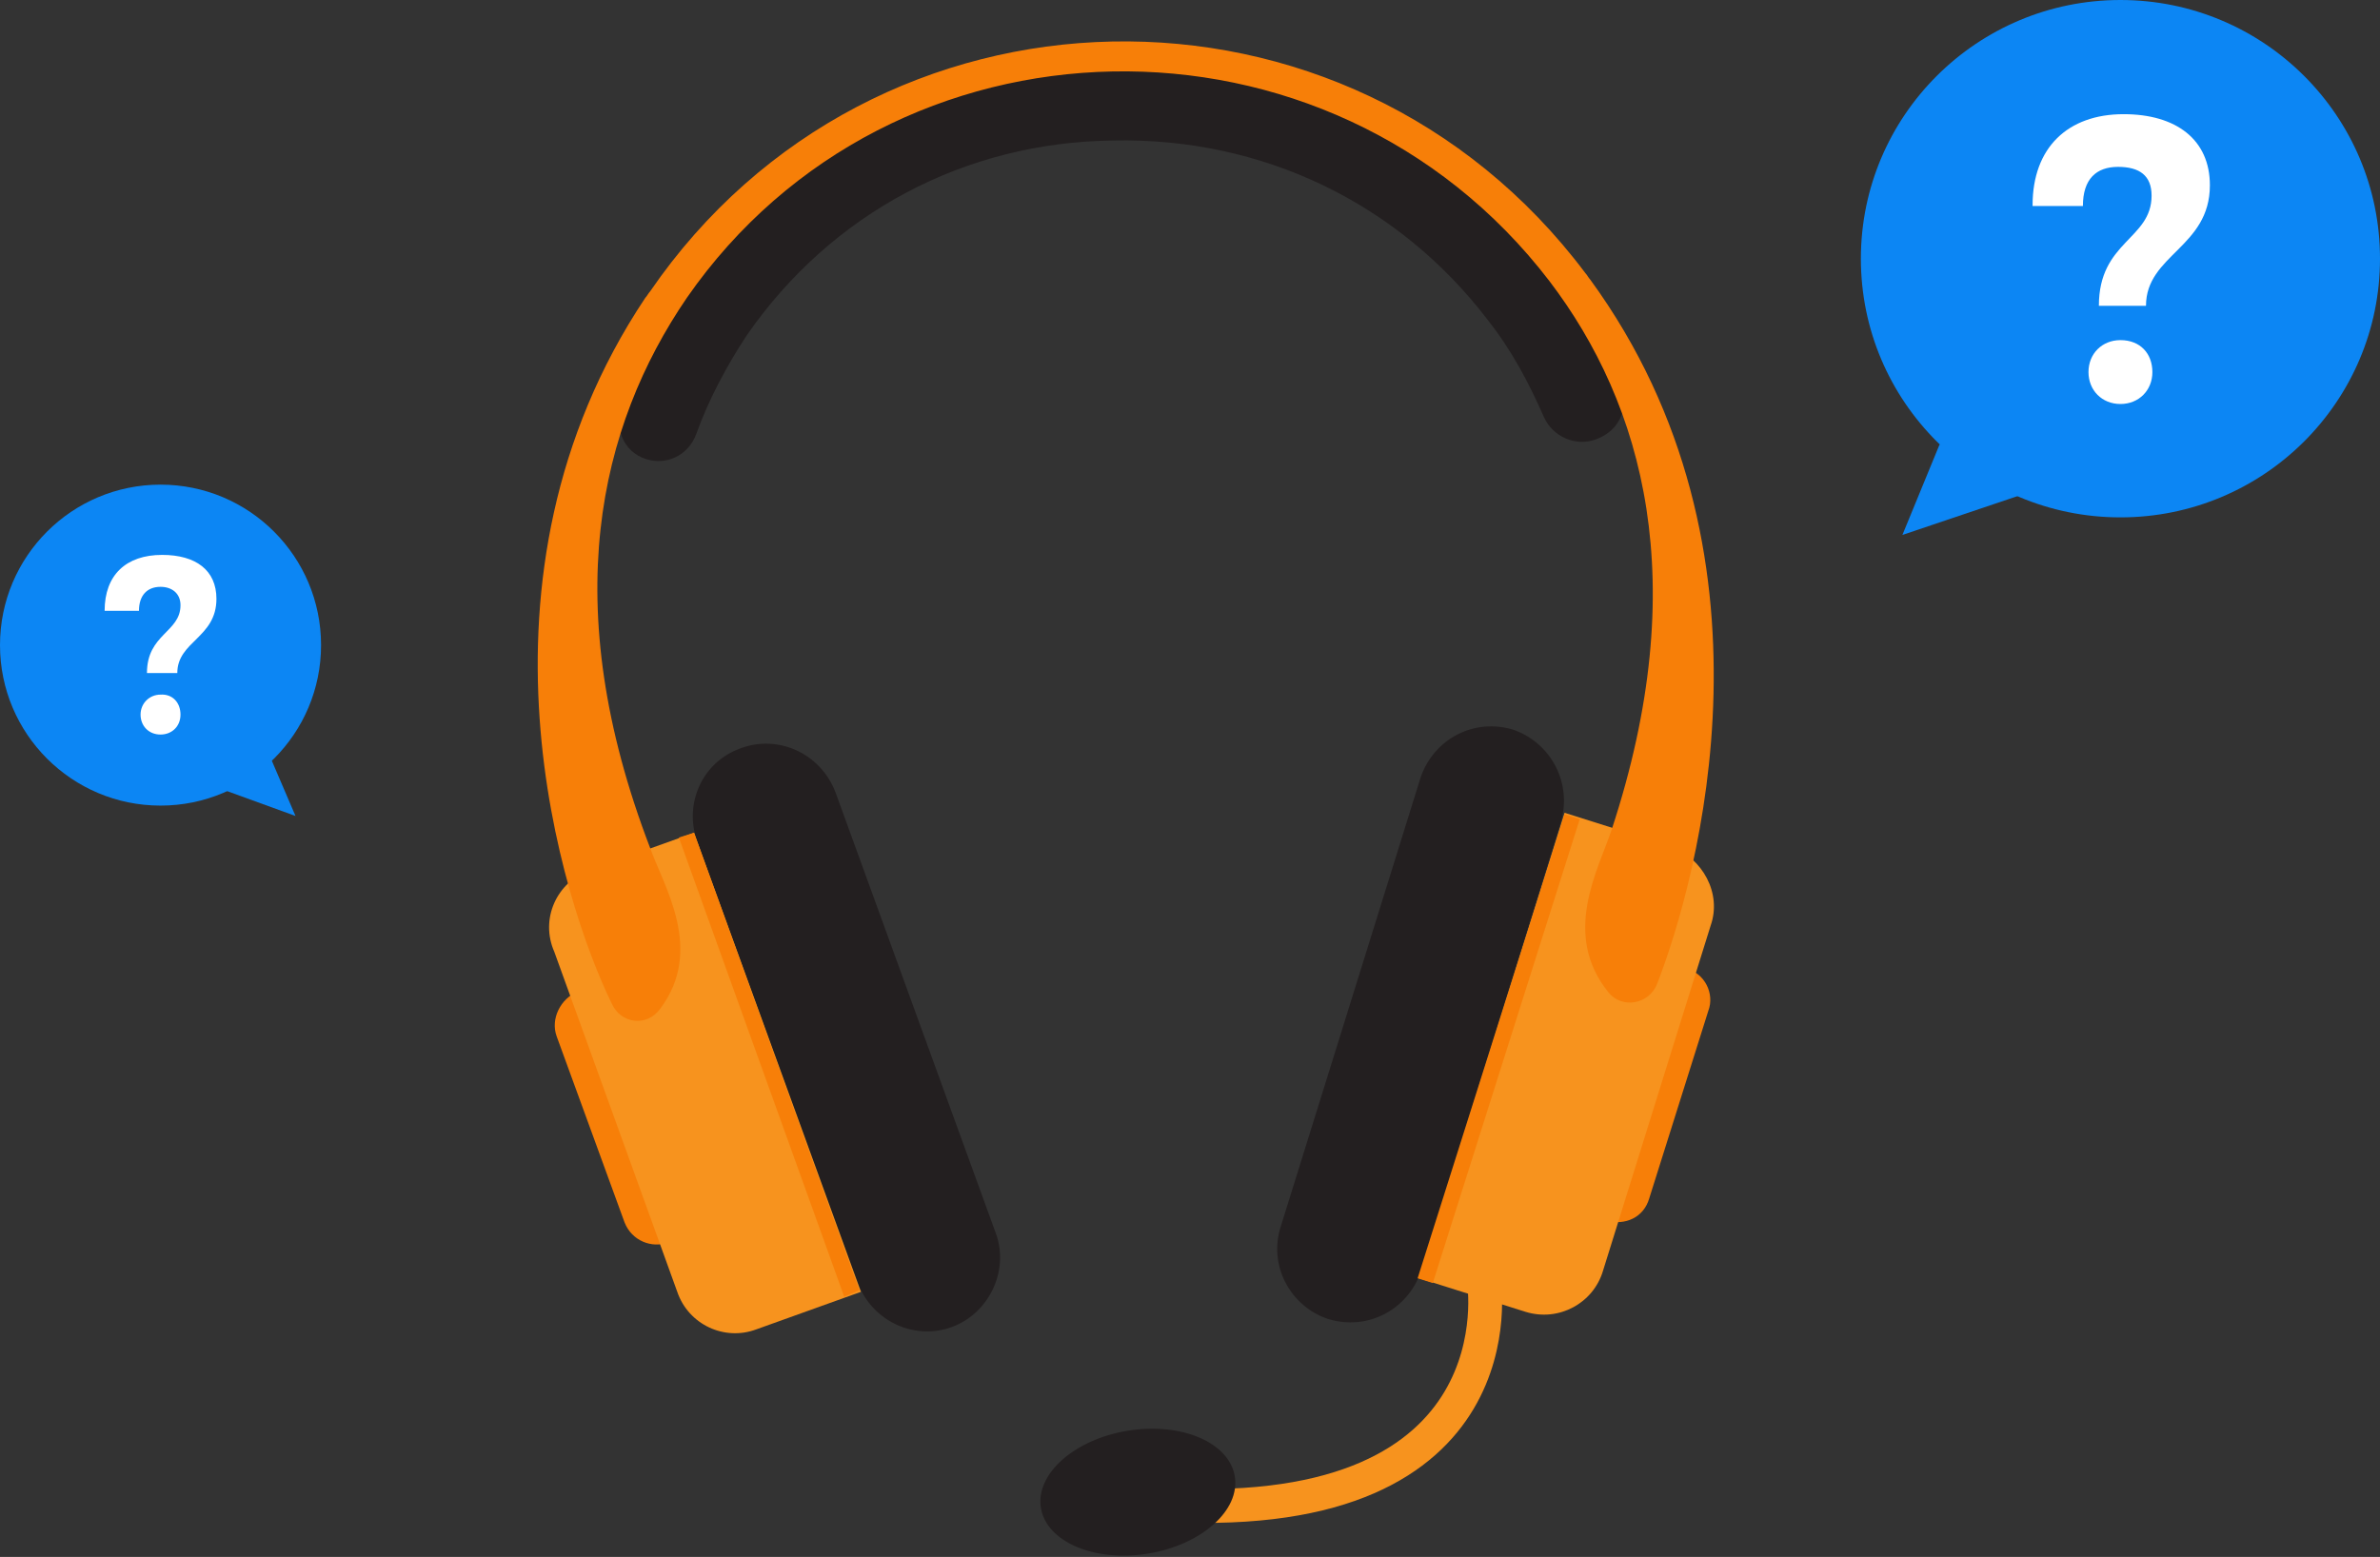 <?xml version="1.0" encoding="utf-8"?>
<!-- Generator: Adobe Illustrator 26.0.3, SVG Export Plug-In . SVG Version: 6.00 Build 0)  -->
<svg version="1.1" id="Layer_1" xmlns="http://www.w3.org/2000/svg" xmlns:xlink="http://www.w3.org/1999/xlink" x="0px" y="0px"
	 width="298px" height="195px" viewBox="0 0 298 195" style="enable-background:new 0 0 298 195;" xml:space="preserve">
<rect x="0" y="0" width="298" height="195" fill="#333333" stroke="none"/>
<style type="text/css">
	.st0{fill:#231F20;}
	.st1{fill:#F77F08;}
	.st2{fill:#F7931E;}
	.st3{fill:none;stroke:#F7931E;stroke-width:4.234;stroke-miterlimit:10;}
	.st4{fill:#0C86F4;}
	.st5{fill:#FFFFFF;}
</style>
<g>
	<g>
		<path class="st0" d="M80.9,57.5c2.5,0.8,5.3-0.4,6.3-3.2c1.5-4.2,3.8-8.5,6.3-12.3c10.6-15.3,27.3-24.2,45.9-24.4
			c18.6-0.4,35.7,7.8,46.9,22.5c3,3.8,5.1,7.8,7,12.1c1.1,2.5,4,3.8,6.6,2.8l0,0c3-1.1,4.2-4.2,3-7c-1.9-3.8-4.2-7.8-7-11.7
			c-0.2-0.2-0.4-0.4-0.6-0.8c-6.8-9.1-15.2-15.9-25.4-20.8c-9.3-4.5-19.9-6.8-30.4-6.4c-10.8,0.2-21.1,3-30.2,7.6
			C99.3,21.2,91.1,28.4,85,37.7c-0.2,0.2-0.4,0.4-0.6,0.8c-2.5,3.8-4.6,7.8-6.3,11.9C76.7,53.4,78,56.6,80.9,57.5L80.9,57.5z"/>
		<path class="st1" d="M72.3,124.2l7.2-2.5l11.4,31.4l-7.2,2.5c-2.1,0.8-4.6-0.2-5.5-2.5l-8.5-23.3
			C68.9,127.6,70.2,125.1,72.3,124.2z"/>
		<path class="st0" d="M119.2,166.2L119.2,166.2c-4.6,1.7-9.9-0.6-11.8-5.5l-20.1-55.3c-1.7-4.7,0.6-10,5.5-11.7l0,0
			c4.6-1.7,9.9,0.6,11.8,5.5l20.1,55.3C126.4,159.2,123.8,164.5,119.2,166.2z"/>
		<path class="st2" d="M73.8,109l13.1-4.7l20.9,57.5l-13.1,4.7c-4,1.5-8.5-0.6-9.9-4.7l-15.4-42.6C67.6,115.1,69.7,110.5,73.8,109z"
			/>
		<polygon class="st1" points="85,104.9 86.9,104.3 107.6,161.6 105.7,162.4 		"/>
		<path class="st1" d="M211.1,121.3l-7.4-2.3l-9.9,31.6l7.4,2.3c2.3,0.6,4.6-0.4,5.3-2.8l7.4-23.5
			C214.7,124.5,213.5,121.9,211.1,121.3z"/>
		<path class="st0" d="M166.3,165.2L166.3,165.2c4.9,1.5,9.9-1.1,11.6-5.9l17.5-56.2c1.5-4.9-1.1-10-5.9-11.7l0,0
			c-4.9-1.5-9.9,1.1-11.6,5.9l-17.5,56.2C158.7,158.6,161.7,163.7,166.3,165.2z"/>
		<path class="st2" d="M209.2,106l-13.3-4.2l-18.2,58.3l13.3,4.2c4.2,1.3,8.5-1.1,9.7-5.1l13.5-43.3
			C215.6,111.9,213.2,107.5,209.2,106z"/>
		<polygon class="st1" points="179.4,160.7 177.5,160.1 195.9,102 197.8,102.6 		"/>
		<path class="st1" d="M199.1,35c-0.2-0.2-0.4-0.6-0.6-0.8C168.7-5.5,109.3-4.2,81.4,36.5c-0.2,0.2-0.4,0.6-0.6,0.8
			c-23.5,35.2-10.4,75.7-4.2,88.4c1.1,2.5,4.4,3,6.1,0.6c5.5-7.4,0.4-15.3-1.3-20.1C69.7,75.7,75,53.4,86,37.3
			c25.6-36.9,80.5-38,108-2.1c11.8,15.5,18,37.7,7.8,68.7c-1.7,5.1-6.3,13.1-0.4,20.4c1.7,2.1,5.1,1.5,6.1-1.1
			C212.6,110,224,69.1,199.1,35z"/>
		<path class="st3" d="M185.8,160.5c0,0,4.9,30.3-39.5,28"/>
		
			<ellipse transform="matrix(0.987 -0.16 0.16 0.987 -27.998 25.105)" class="st0" cx="142.4" cy="187" rx="12.3" ry="7.8"/>
	</g>
	<g>
		<g>
			<ellipse class="st4" cx="265.5" cy="32.4" rx="32.5" ry="32.4"/>
			<polygon class="st4" points="242.8,55.8 238.2,67 254.5,61.5 246.4,50.5 			"/>
		</g>
		<g>
			<path class="st5" d="M254.5,25.7c0-7.2,4.4-11.4,11.4-11.4c6.6,0,10.8,3.2,10.8,8.9c0,7.8-8,8.7-8,15.1h-5.9
				c0-8.1,6.6-8.3,6.6-13.8c0-2.5-1.5-3.6-4.2-3.6s-4.4,1.5-4.4,4.9H254.5z M269.5,46.6c0,2.3-1.7,4-4,4s-4-1.7-4-4s1.7-4,4-4
				C268,42.6,269.5,44.3,269.5,46.6z"/>
		</g>
	</g>
	<g>
		<g>
			<ellipse class="st4" cx="20.1" cy="80.8" rx="20.1" ry="20.1"/>
			<polygon class="st4" points="34,95.2 37,102.2 27.1,98.6 31.9,92 			"/>
		</g>
		<g>
			<path class="st5" d="M13.1,76.5c0-4.5,2.7-7,7.2-7c4.2,0,6.8,1.9,6.8,5.5c0,4.9-4.9,5.3-4.9,9.3h-3.8c0-4.9,4.2-5.1,4.2-8.5
				c0-1.5-1.1-2.3-2.5-2.3c-1.7,0-2.7,1.1-2.7,3L13.1,76.5z M22.6,89.5c0,1.5-1.1,2.5-2.5,2.5c-1.5,0-2.5-1.1-2.5-2.5
				s1.1-2.5,2.5-2.5C21.6,86.9,22.6,88,22.6,89.5z"/>
		</g>
	</g>
</g>
<g>
</g>
<g>
</g>
<g>
</g>
<g>
</g>
<g>
</g>
<g>
</g>
</svg>
